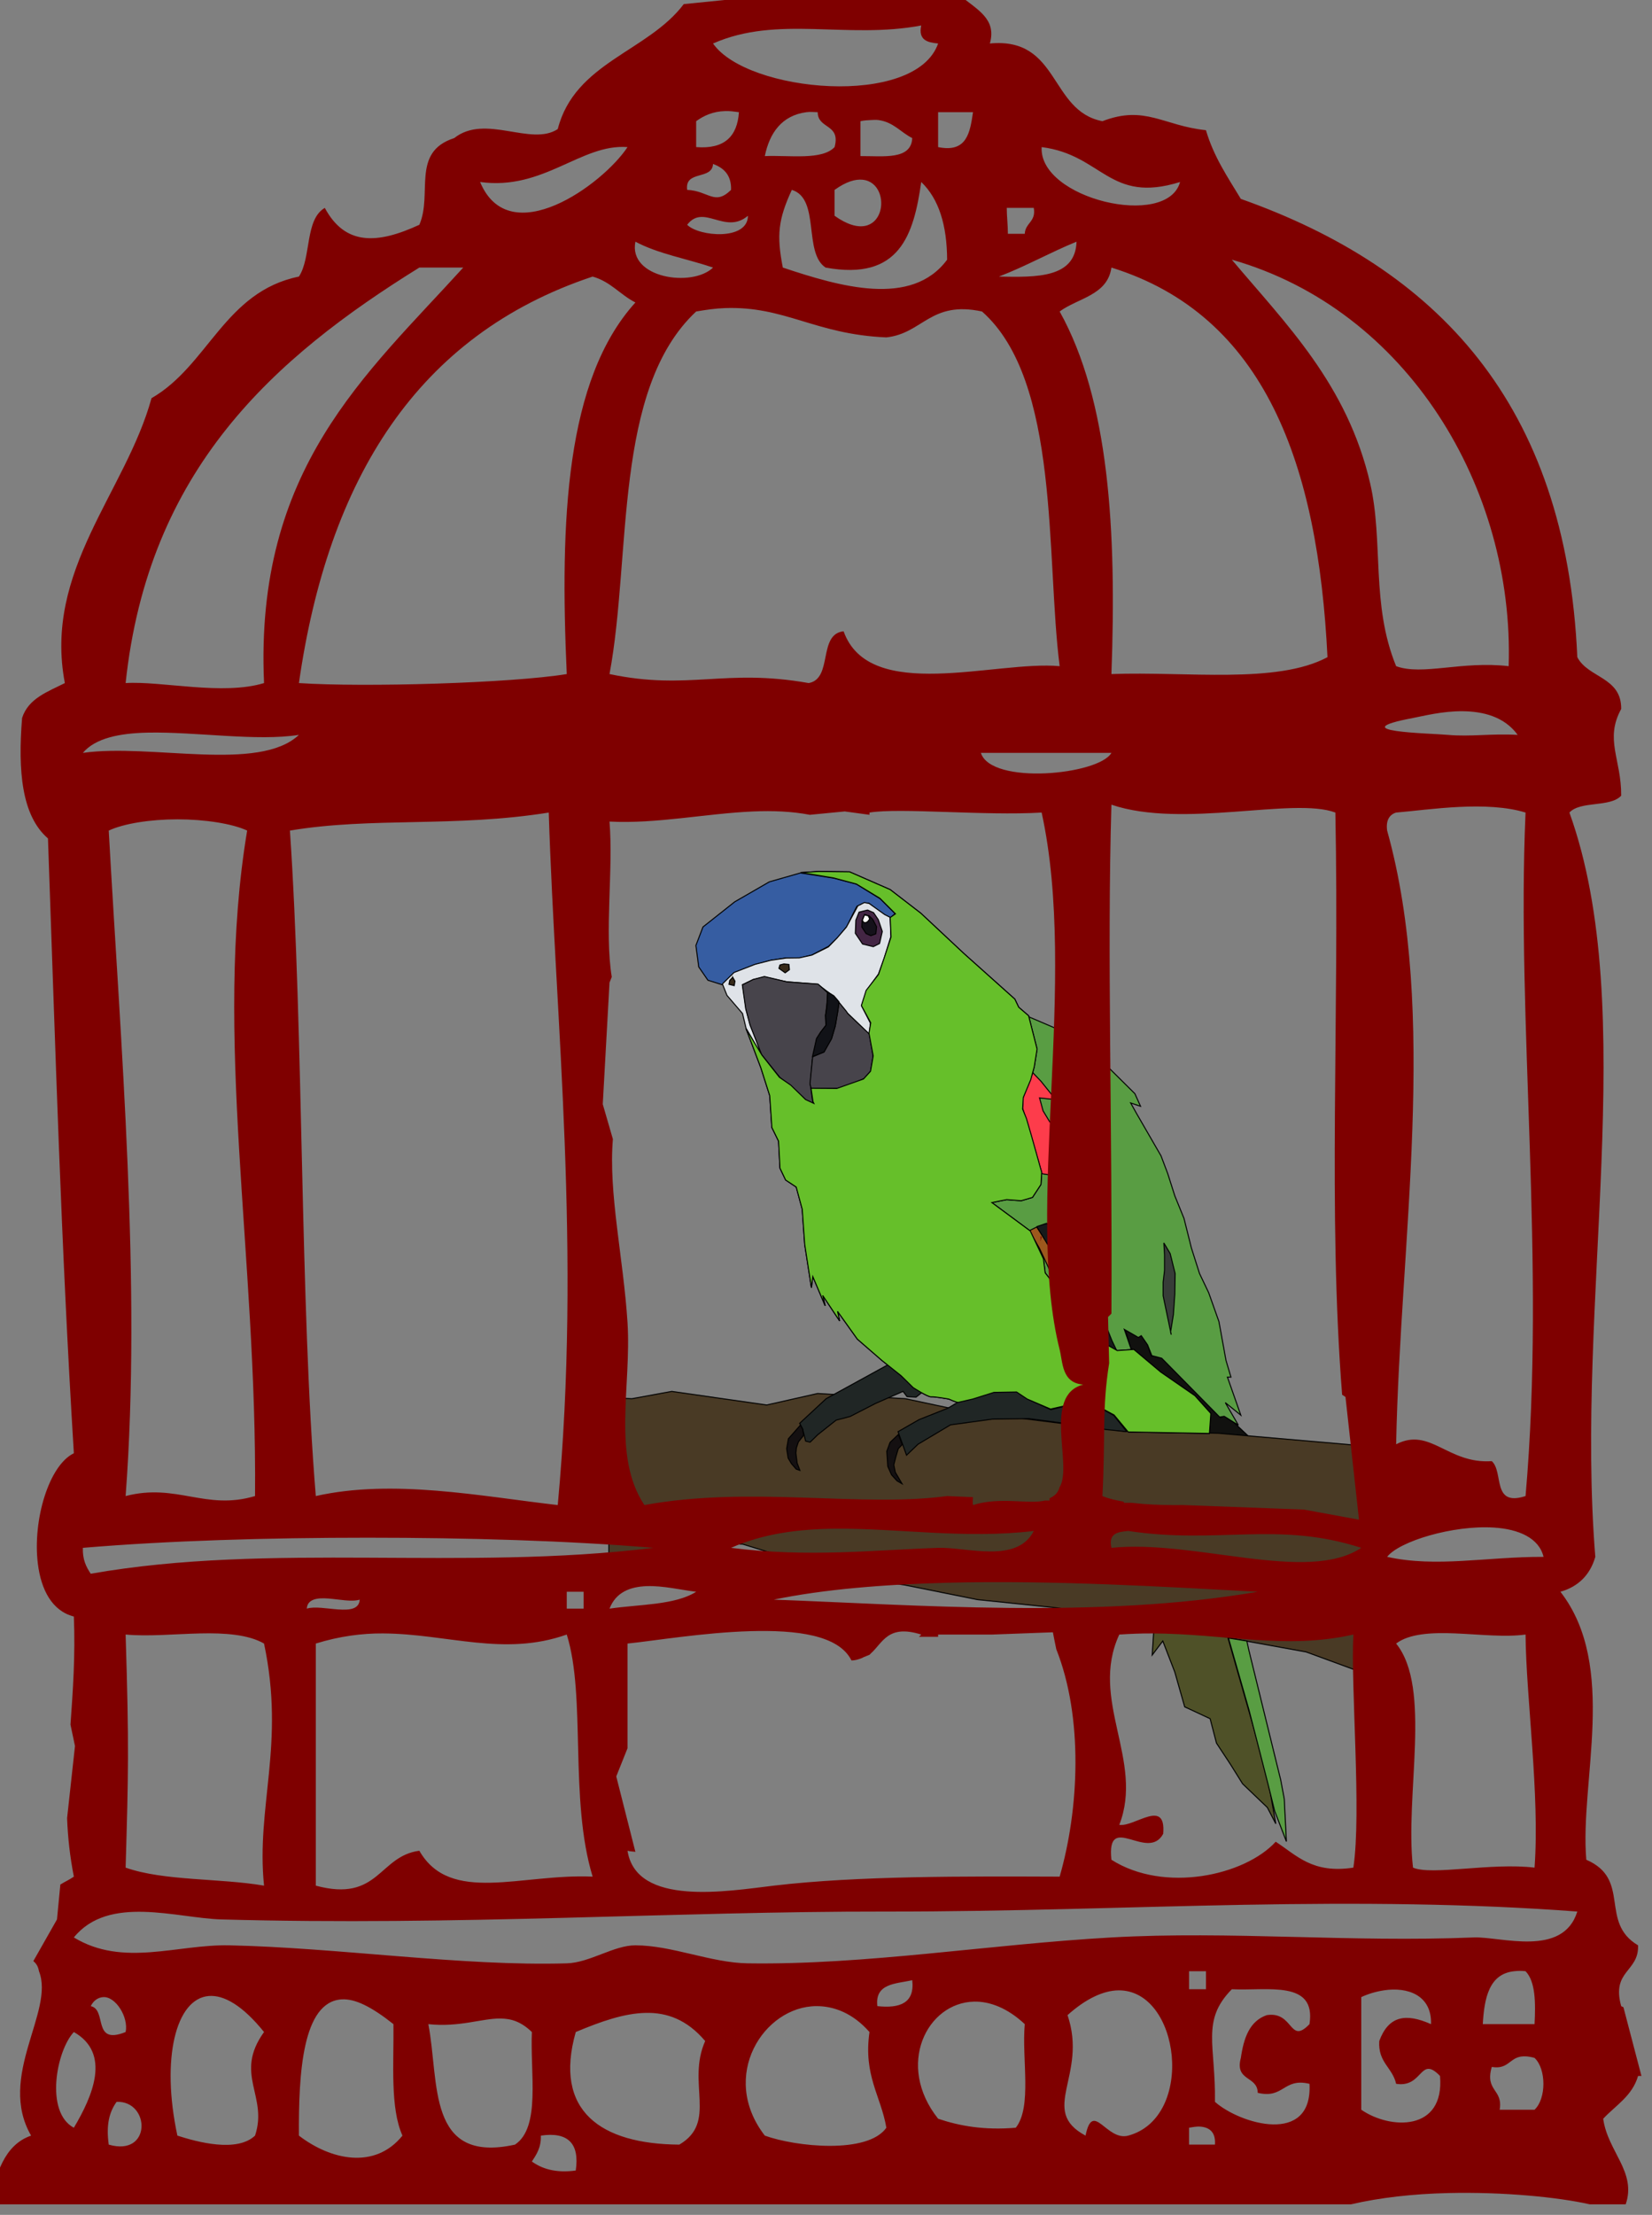 <?xml version="1.0"?><svg width="156.756" height="210.04" xmlns="http://www.w3.org/2000/svg" xmlns:xlink="http://www.w3.org/1999/xlink">
 <rect width="100%" height="100%" fill="#808080" stroke="none"/>
 <defs>
  <symbol id="svg_30" height="860.636" width="690.954">

   <g transform="translate(-24.743, -119.646)" id="svg_2">
    <g id="svg_3">
     <path fill="#11110f" fill-rule="evenodd" stroke="black" stroke-width="0.93px" d="m557.17,619.992l13.781,-0.511l24.063,3.643l-15.715,-14.833l-8.338,-5.851l-3.207,1.721l-26.94,-27.532l-25.657,-26.156l-8.98,-1.033l-3.849,-11.357l-4.49,-6.883l-3.848,1.032l-10.904,-6.539l4.49,16.519l24.695,21.338l32.071,21.682l14.111,16.519l-1.283,18.24z" id="svg_28"/>
     <path fill="#493a25" fill-rule="evenodd" stroke="black" stroke-width="0.897px" d="m25.192,586.457l20.374,0.927l35.433,-6.492l84.153,12.057l45.177,-10.202l77.953,4.637l52.264,11.129l140.846,17.621l84.153,1.855l149.704,12.984l-0.886,206.816l-70.866,-25.968l-112.5,-20.403l-107.185,-18.549l-71.752,-7.419l-64.665,-12.984l-25.689,-3.71l-66.437,-16.694l-51.378,-15.766l-56.693,-1.855l-38.09,20.403l-23.917,-0.927l0,-147.461z" id="svg_27"/>
     <path fill="#599d43" fill-rule="evenodd" stroke="black" stroke-width="0.897px" d="m397.409,248.854l-87.692,100.991l49.483,146.241l117.132,49.84l12.527,-0.984l-6.577,-19.018l12.527,7.214l2.505,-1.639l5.637,8.197l3.758,9.509l8.769,2.295l51.363,52.135l4.071,-0.656l12.527,7.869l-11.588,-20.002l13.78,11.148l-11.901,-33.773l3.132,0l-4.385,-14.755l-6.264,-34.429l-9.082,-25.576l-8.143,-17.051l-7.203,-22.625l-6.577,-26.232l-8.143,-20.002l-6.264,-19.674l-5.951,-15.739l-21.61,-37.38l-5.324,-9.509l8.769,2.951l-5.011,-11.148l-29.44,-29.183l-8.456,-11.804l-34.137,-17.706l-22.236,-9.509z" id="svg_26"/>
     <path fill="#66bf2a" fill-rule="evenodd" stroke="black" stroke-width="0.897px" d="m195.404,121.078l15.659,-0.984l27.56,0.328l36.016,15.739l27.247,20.985l38.209,35.74l45.099,40.331l3.445,7.214l8.769,7.542l7.516,29.51l-2.505,15.739l-3.132,11.476l-6.577,15.739l-0.626,10.165l3.445,8.525l4.385,15.083l6.264,22.297l2.819,10.165l-0.626,10.82l-7.517,11.476l-10.022,2.951l-12.841,-0.984l-13.154,2.623l34.137,25.248l11.588,24.592l1.566,12.46l14.72,19.018l12.841,10.821l26.934,33.773l9.396,5.246l14.72,-0.984l23.802,20.002l30.379,20.985l14.093,15.739l-1.253,17.706l-72.033,-1.312l-12.527,-15.083l-14.093,-7.542l-20.044,-2.623l-22.236,4.918l-20.67,-8.853l-9.396,-6.23l-20.044,0.328l-18.791,5.902c0,0 -11.588,2.623 -12.841,2.951c-1.253,0.328 -8.456,-2.951 -8.456,-2.951c0,0 -12.841,-2.295 -15.659,-1.967c-2.819,0.328 -15.972,-8.197 -15.972,-8.197l-10.648,-10.493l-16.912,-13.444l-21.923,-19.018l-17.538,-24.592l1.879,8.525l-15.033,-22.625l2.192,9.181l-10.962,-25.904l-1.253,9.837l-5.951,-38.364l-2.192,-31.15l-5.324,-19.674l-9.396,-6.23l-5.011,-10.493l-1.253,-23.936l-5.951,-12.132l-1.879,-28.199l-7.83,-24.592l-13.154,-34.757l14.093,23.444l15.503,19.674l10.022,6.886l13.154,12.788l7.36,3.443l-0.783,-1.639l-1.723,-11.804l22.863,0.164l23.646,-8.361l6.264,-6.886l2.349,-13.608l-3.758,-20.165l1.566,-9.181l-8.299,-15.247l4.228,-13.444l10.962,-14.099l5.168,-15.083l5.951,-18.198l-0.783,-17.214l4.698,-3.279l-13.78,-13.772l-20.827,-12.624l-20.2,-5.41l-29.126,-4.754z" id="svg_25"/>
     <path fill="#365da2" fill-rule="evenodd" stroke="black" stroke-width="0.897px" d="m274.64,161.409l-5.637,-3.279l-8.143,-5.902l-5.011,-3.935l-4.385,0l-6.264,2.623l-3.758,7.214l-5.011,10.493l-7.516,9.181l-8.769,8.525l-15.033,7.869l-10.648,2.623l-12.527,0l-12.527,1.967l-15.033,3.935l-17.538,7.214l-11.275,10.493l-12.527,-3.935l-8.143,-11.804l-2.505,-19.018l6.264,-16.395l28.187,-22.297l30.692,-17.706l27.56,-7.869l29.439,4.591l20.044,5.246l21.297,13.116l13.154,13.116l-4.385,3.935z" id="svg_24"/>
     <path fill="#dfe3e8" fill-rule="evenodd" stroke="black" stroke-width="0.897px" d="m125.877,219.774l4.071,10.165l13.78,16.067l3.132,13.116l13.467,23.28l-3.758,-11.148l-6.264,-15.739l-3.445,-13.444l-3.132,-21.641l9.709,-4.591l9.709,-2.295l19.418,4.263l27.874,2.295l14.407,10.821l11.588,14.427l19.731,19.018l0.94,-9.837l-7.83,-15.411l4.385,-13.444l10.648,-14.755l5.011,-13.772l5.951,-19.346l-0.626,-17.051l-4.854,-2.459l-13.78,-9.837l-4.228,-0.82l-5.794,2.951l-10.178,18.854l-8.143,9.509l-7.83,8.033l-14.563,7.214l-11.118,2.459l-11.745,0.164l-13.467,1.967l-14.093,3.607l-18.635,7.214l-10.335,10.165z" id="svg_23"/>
     <path fill="#362918" fill-rule="evenodd" stroke="black" stroke-width="0.897px" d="m181.54,209.922l3.765,-2.782l-0.443,-4.637l-4.429,-0.464l-3.543,0.927l-0.886,3.014l5.536,3.942z" id="svg_22"/>
     <path fill="#362918" fill-rule="evenodd" stroke="black" stroke-width="0.897px" d="m135.034,213.864l1.993,3.478l-0.664,3.942l-4.651,-1.159l0.664,-3.478l2.658,-2.782z" id="svg_21"/>
     <path fill="#432644" fill-rule="evenodd" stroke="black" stroke-width="0.897px" d="m259.714,186.737l5.536,-2.782l2.436,-10.665l-3.543,-10.434l-4.208,-6.26l-5.315,-2.319l-7.529,1.855l-2.879,7.188l-0.443,11.593l6.422,9.506l9.523,2.319z" id="svg_20"/>
     <path fill="#14111a" fill-rule="evenodd" stroke="black" stroke-width="0.897px" d="m256.17,159.61l3.1,3.014l3.322,6.492l-0.664,6.26l-4.429,1.623l-4.208,-1.855l-3.765,-5.796l0.221,-5.796l2.215,-5.333l4.208,1.391z" id="svg_19"/>
     <path fill="#fefdf9" fill-rule="evenodd" stroke="black" stroke-width="0.897px" d="m251.934,158.622l-1.879,4.591l0.94,1.967l2.036,0.328l1.723,-0.984l1.723,-2.295l-1.253,-2.787l-3.288,-0.82z" id="svg_18"/>
     <path fill="#47444b" fill-rule="evenodd" stroke="black" stroke-width="0.897px" d="m219.206,227.644l-0.313,7.869l-1.566,12.132l0.313,8.853l-4.698,6.23l-3.445,5.902l-3.758,18.034l-1.879,21.969l2.192,16.067l1.253,1.639l-7.203,-3.607l-14.093,-13.116l-9.082,-6.886l-16.286,-20.329l-10.179,-26.068l-3.915,-14.591l-2.975,-21.149l9.552,-4.754l10.022,-2.623l20.044,4.754l27.56,1.967l8.456,7.706z" id="svg_17"/>
     <path fill="#47444b" fill-rule="evenodd" stroke="black" stroke-width="0.897px" d="m205.896,284.369l9.865,-4.263l6.89,-12.132l3.288,-10.984l2.819,-16.887l0.313,-4.263l6.577,8.033l1.409,2.131l19.104,18.198l3.33,19.449l-2.215,13.448l-5.758,6.492l-11.516,5.101l-11.959,3.71l-23.474,0l-1.025,-4.097l2.349,-23.936z" id="svg_16"/>
     <path fill="#111217" fill-rule="evenodd" stroke="black" stroke-width="0.897px" d="m219.206,226.988l-0.783,13.772l-1.096,6.722l0.47,8.853l-4.854,6.23l-3.602,5.574l-3.602,16.067l10.335,-4.099l6.577,-11.64l3.288,-11.148l2.349,-13.444l0.94,-8.361l-4.541,-5.246l-5.481,-3.279z" id="svg_15"/>
     <path fill="#202625" fill-rule="evenodd" stroke="black" stroke-width="0.897px" d="m199.699,624.945l-2.658,-10.665l-2.657,-5.101l23.474,-21.794l54.921,-30.141l15.945,13.448l6.201,6.492l7.972,4.637l-5.315,4.173l-7.972,-0.464l-3.543,-4.637l-24.36,10.665l-22.589,11.593l-12.402,3.246l-16.388,12.984l-6.644,6.492l-3.986,-0.927z" id="svg_14"/>
     <path fill="#141011" fill-rule="evenodd" stroke="black" stroke-width="0.897px" d="m197.928,619.844l-4.651,5.796l-1.772,5.333l-0.443,4.637l1.107,8.811l2.436,6.492l-3.322,-1.159l-4.208,-4.869l-2.879,-4.869l-1.329,-8.347l1.55,-8.811l10.63,-12.057l1.993,3.478l0.886,5.565z" id="svg_13"/>
     <path fill="#202625" fill-rule="evenodd" stroke="black" stroke-width="0.897px" d="m484.492,616.598l-18.159,-1.855l-26.132,-4.173l-18.159,-2.319l-24.36,-3.246l-32.333,0.464l-37.205,5.101l-28.789,17.157l-10.187,9.738l-7.53,-20.867l18.602,-10.665l25.689,-10.202l9.301,-5.565l30.118,-8.811l21.703,-0.464l11.073,7.419l19.045,8.81l22.589,-5.565l19.931,3.246l13.287,7.419l11.516,14.375z" id="svg_12"/>
     <path fill="#141011" fill-rule="evenodd" stroke="black" stroke-width="0.897px" d="m285.403,627.959l-3.543,3.71l-2.215,7.419l-1.772,6.956l1.329,6.492l5.979,10.202l-4.429,-2.55l-4.872,-5.333l-3.322,-7.419l-0.886,-13.448l2.879,-7.883l7.308,-6.956l3.543,8.811z" id="svg_11"/>
     <path fill="#fd3c4b" fill-rule="evenodd" stroke="black" stroke-width="0.897px" d="m401.167,298.469l7.203,7.542l10.022,12.46l3.445,3.935l-14.72,-1.639l3.132,11.476l5.951,9.837l4.698,2.623l2.819,12.132l5.637,7.214l3.132,11.804l-4.698,8.197l-10.022,5.246l-8.456,-1.312l-11.901,-40.987l-5.324,-17.051l0.313,-9.181l5.951,-15.083l2.819,-7.214z" id="svg_10"/>
     <path fill="#9d581d" fill-rule="evenodd" stroke="black" stroke-width="0.897px" d="m398.035,438.48l9.082,15.739l9.709,20.657l12.527,17.051l12.528,11.476l-7.517,-16.723l-10.022,-18.362l-12.528,-22.297l-7.203,-10.821l-6.577,3.279z" id="svg_9"/>
     <path fill="#161a1b" fill-rule="evenodd" stroke="black" stroke-width="0.897px" d="m404.612,434.873l11.901,19.346l13.154,22.953l9.396,19.018l7.83,15.411l4.071,9.181l15.346,19.018l9.396,5.246l-4.385,-9.181l-8.456,-20.985l-10.962,-24.264l-15.659,-23.608l-19.104,-31.15l-3.758,-3.935l-8.769,2.951z" id="svg_8"/>
     <path fill="#373c38" fill-rule="evenodd" stroke="black" stroke-width="0.897px" d="m523.31,528.323l2.505,-15.411l1.253,-18.034l0.313,-18.362l-4.385,-17.706l-5.637,-9.509l0.626,10.493l0,13.772l-1.253,10.493l0,12.132l7.203,34.429l-0.626,-2.295z" id="svg_7"/>
     <path fill="#4f5128" fill-rule="evenodd" stroke="black" stroke-width="0.897px" d="m508.277,794.901l-1.253,19.674l9.396,-12.46l10.648,27.543l8.769,30.822l22.549,10.493l5.637,21.641l12.527,19.018l10.648,17.051l21.923,20.985l7.517,14.427l-6.89,-38.692l-13.154,-47.872l-22.549,-78.695l-51.989,-9.181l-14.406,-3.279l0.626,8.525z" id="svg_6"/>
     <path fill="#599d43" fill-rule="evenodd" stroke="black" stroke-width="0.897px" d="m615.7,952.946l10.335,26.887l-1.879,-37.708l-3.132,-16.723l-28.187,-114.763l-1.879,-8.525l-16.286,-2.623l18.165,63.612l8.769,34.101l8.143,31.806l5.951,23.936z" id="svg_5"/>
     <path fill="#66bf2a" fill-rule="evenodd" stroke="black" stroke-width="0.897px" id="svg_4" d="m195.404,121.078l15.659,-0.984l27.56,0.328l36.016,15.739l27.247,20.985l38.209,35.74l45.099,40.331l3.445,7.214l8.769,7.542l7.516,29.51l-2.505,15.739l-3.132,11.476l-6.577,15.739l-0.626,10.165l3.445,8.525l4.385,15.083l6.264,22.297l2.819,10.165l-0.626,10.82l-7.517,11.476l-10.022,2.951l-12.841,-0.984l-13.154,2.623l34.137,25.248l11.588,24.592l1.566,12.46l14.72,19.018l12.841,10.821l26.934,33.773l9.396,5.246l14.72,-0.984l23.802,20.002l30.379,20.985l14.093,15.739l-1.253,17.706l-72.033,-1.312l-12.527,-15.083l-14.093,-7.542l-20.044,-2.623l-22.236,4.918l-20.67,-8.853l-9.396,-6.23l-20.044,0.328l-18.791,5.902c0,0 -11.588,2.623 -12.841,2.951c-1.253,0.328 -8.456,-2.951 -8.456,-2.951c0,0 -12.841,-2.295 -15.659,-1.967c-2.819,0.328 -15.972,-8.197 -15.972,-8.197l-10.648,-10.493l-16.912,-13.444l-21.923,-19.018l-17.538,-24.592l1.879,8.525l-15.033,-22.625l2.192,9.181l-10.962,-25.904l-1.253,9.837l-5.951,-38.364l-2.192,-31.15l-5.324,-19.674l-9.396,-6.23l-5.011,-10.493l-1.253,-23.936l-5.951,-12.132l-1.879,-28.199l-7.83,-24.592l-13.154,-34.757l14.093,23.444l15.503,19.674l10.022,6.886l13.154,12.788l7.36,3.443l-0.783,-1.639l-1.723,-11.804l22.863,0.164l23.646,-8.361l6.264,-6.886l2.349,-13.608l-3.758,-20.165l1.566,-9.181l-8.299,-15.247l4.228,-13.444l10.962,-14.099l5.168,-15.083l5.951,-18.198l-0.783,-17.214l4.698,-3.279l-13.78,-13.772l-20.827,-12.624l-20.2,-5.41l-29.126,-4.754z"/>
    </g>
   </g>
  </symbol>
 </defs>
 <g>
  <title>Layer 1</title>
  <use x="924.84" y="1234.823" transform="matrix(0.107, 0, 0, 0.107, -41.232, -49.531)" xlink:href="#svg_30" id="svg_31"/>
  <g id="layer1">
   <path fill="#7f0000" fill-rule="evenodd" id="path5948" d="m78.765,-1l-13.881,1.388c-3.425,4.532 -10.332,5.523 -11.96,11.852c-2.535,1.675 -6.878,-1.479 -9.824,0.855c-4.127,1.332 -2.022,5.29 -3.31,8.222c-3.994,1.845 -7.042,1.986 -8.97,-1.602c-1.906,1.1 -1.263,4.703 -2.456,6.514c-7.042,1.432 -8.606,8.44 -13.988,11.532c-2.44,8.898 -10.266,16.318 -8.222,27.016c-1.63,0.827 -3.46,1.448 -4.058,3.31c-0.407,5.051 -0.035,9.27 2.456,11.426c0.718,20.116 1.226,38.279 2.456,58.303c-2.366,1.134 -3.924,6.341 -3.417,10.465c0.304,2.474 1.345,4.489 3.417,5.019c0.15,3.689 -0.092,7.047 -0.32,10.251l0.427,2.028l-0.748,6.834c0.066,1.806 0.267,3.648 0.641,5.553c-0.386,0.273 -0.867,0.488 -1.281,0.748l-0.32,3.31l-2.243,3.951c0.297,0.249 0.447,0.5 0.534,0.961c1.521,3.8 -3.997,9.962 -0.747,15.59c-2.556,0.877 -3.348,3.65 -3.951,6.514l129.206,0c2.719,-0.635 5.887,-0.989 9.183,-1.068c5.249,-0.126 10.468,0.39 13.455,1.068l3.417,0c1.053,-3.076 -1.709,-5.001 -2.136,-8.116c1.189,-1.274 2.757,-2.151 3.31,-4.057c0.103,0.013 0.217,-0.014 0.32,0l-1.708,-6.514c-0.068,-0.038 -0.146,-0.067 -0.214,-0.107c-0.943,-3.4 1.688,-3.22 1.602,-5.766c-3.714,-2.197 -0.613,-6.267 -4.912,-8.115c-0.642,-7.381 3.032,-18.348 -2.456,-25.415c1.702,-0.485 2.822,-1.608 3.31,-3.31c-1.961,-24.192 4.32,-51.745 -2.456,-70.583c1.049,-1.138 3.863,-0.464 4.912,-1.601c0.021,-3.462 -1.589,-5.315 0,-8.223c0.035,-3.037 -3.139,-2.93 -4.164,-4.912c-1.056,-24.093 -13.353,-36.882 -31.928,-43.46c-1.233,-2.043 -2.565,-3.975 -3.31,-6.514c-4.049,-0.42 -5.775,-2.415 -9.824,-0.854c-5.04,-0.97 -4.039,-7.997 -10.678,-7.368c0.665,-2.376 -1.239,-3.209 -2.883,-4.591l-12.28,-0.534l-0.001,0zm8.65,3.417c-0.301,1.394 0.6,1.616 1.602,1.708c-2.146,6.137 -18.145,4.647 -21.357,0c6.147,-2.713 12.702,-0.376 19.755,-1.708zm-18.58,8.115c0.399,-0.01 0.806,0.041 1.281,0.107c-0.154,2.306 -1.382,3.522 -4.058,3.31l0,-2.456c0.715,-0.518 1.58,-0.929 2.777,-0.961l0,0zm7.688,0.107c0.336,-0.045 0.681,-0.011 1.068,0c0.007,1.629 2.2,1.072 1.602,3.31c-1.196,1.268 -4.26,0.755 -6.621,0.854c0.449,-2.183 1.6,-3.855 3.951,-4.164zm12.494,0l3.31,0c-0.284,1.906 -0.56,3.874 -3.31,3.31l0,-3.31zm-6.407,0.747c0.278,-0.014 0.507,-0.034 0.747,0c1.44,0.198 2.107,1.163 3.204,1.709c-0.093,2.094 -2.736,1.694 -4.912,1.708l0,-3.31c0.354,-0.082 0.682,-0.092 0.961,-0.107l0,0zm-23.065,2.563c-2.331,3.54 -11.204,9.99 -13.989,3.31c6.028,0.837 9.584,-3.648 13.989,-3.31zm39.295,0c5.782,0.734 6.4,5.412 13.135,3.31c-1.224,4.483 -13.415,1.593 -13.135,-3.31zm-31.18,1.602c1.005,0.362 1.753,1.044 1.709,2.456c-1.562,1.534 -2.125,0.088 -4.165,0c-0.253,-1.89 2.367,-0.902 2.456,-2.456zm14.202,1.495c3.019,0.312 2.161,6.859 -2.669,3.417l0,-2.456c1.114,-0.796 1.972,-1.034 2.669,-0.961zm5.553,0.213c1.678,1.606 2.439,4.101 2.456,7.368c-3.369,4.548 -10.188,2.548 -15.59,0.747c-0.602,-3.071 -0.434,-4.572 0.854,-7.367c2.723,0.826 1.061,5.953 3.203,7.367c7.029,1.285 8.359,-3.092 9.077,-8.115zm8.115,2.456l2.563,0c0.232,1.326 -0.806,1.407 -0.854,2.456l-1.602,0c0,-0.82 -0.104,-1.636 -0.107,-2.456l0,0zm-24.56,0.748c-0.013,2.381 -4.662,1.971 -5.766,0.854c1.565,-2.047 3.586,0.987 5.766,-0.854zm-10.678,2.456c2.136,1.148 4.922,1.622 7.368,2.455c-1.958,1.904 -8.065,1.02 -7.368,-2.455zm41.859,0c-0.113,3.44 -3.743,3.382 -7.368,3.31c2.566,-0.984 4.846,-2.279 7.368,-3.31zm14.736,1.708c16.668,4.743 26.811,21.658 26.268,38.548c-4.432,-0.519 -8.187,0.916 -10.678,0c-2.399,-5.846 -1.192,-11.8 -2.456,-17.298c-2.173,-9.445 -8.019,-15.164 -13.134,-21.25zm-77.097,0.747l4.165,0c-9.237,10.173 -19.803,19.096 -18.901,39.403c-3.936,1.199 -9.71,-0.212 -13.134,0c2.153,-20.263 14.035,-30.822 27.87,-39.403zm65.671,0c14.601,4.535 19.607,18.704 20.502,36.947c-4.801,2.576 -13.391,1.335 -20.502,1.602c0.502,-13.617 -0.217,-25.954 -4.912,-34.384c1.729,-1.278 4.54,-1.53 4.912,-4.165zm-49.227,0.855c1.709,0.478 2.606,1.718 4.058,2.456c-6.625,7.312 -7.17,20.64 -6.514,35.238c-5.269,0.861 -19.184,1.268 -25.414,0.854c2.775,-19.368 11.25,-33.023 27.87,-38.548zm12.494,2.99c5.766,-0.222 8.587,2.492 15.377,2.776c3.458,-0.366 4.186,-3.512 9.076,-2.456c7.439,6.561 6.049,23.303 7.368,33.636c-6.082,-0.56 -18.059,3.545 -20.502,-3.31c-2.464,0.27 -0.99,4.495 -3.31,4.912c-7.976,-1.418 -11.366,0.728 -18.901,-0.854c2.105,-11.276 0.329,-27.017 8.222,-34.384c0.965,-0.166 1.846,-0.289 2.67,-0.32l0,0zm70.049,38.228c1.897,0.017 3.953,0.484 5.232,2.242c-2.569,-0.14 -4.478,0.195 -6.62,0c-1.804,-0.161 -10.179,-0.296 -3.31,-1.602c0.973,-0.184 2.801,-0.657 4.698,-0.64zm-124.721,2.028c4.548,-0.09 10.334,0.846 14.308,0.214c-3.793,3.581 -14.04,0.789 -20.502,1.709c1.18,-1.398 3.464,-1.869 6.194,-1.923zm79.018,1.923l12.387,0c-1.193,2.084 -11.392,3.082 -12.387,0zm12.387,4.912c6.745,2.296 17.286,-0.753 21.25,0.747c0.39,19.749 -0.719,37.832 0.64,55.206l0.32,0.214l1.282,11.639l-5.232,-0.961l-11.426,-0.427c-1.338,0.017 -2.616,-0.014 -3.844,-0.107l-1.068,-0.106l-0.748,0l0,-0.107c-0.742,-0.132 -1.417,-0.274 -2.028,-0.534c0.301,-5.726 -0.058,-8.227 0.64,-12.6l-0.106,-4.378l0.32,-0.32c0.103,-18.053 -0.424,-33.951 0,-48.266l0,0zm32.996,0.213c2.219,-0.107 4.49,-0.027 6.3,0.534c-0.889,19.945 1.947,42.657 0,64.817c-3.229,1.049 -2.052,-2.272 -3.204,-3.311c-4.196,0.287 -5.833,-3.265 -9.076,-1.601c0.379,-19.279 4.001,-40.824 -0.854,-58.196c-0.134,-0.954 0.215,-1.524 0.854,-1.709c1.616,-0.137 3.761,-0.427 5.98,-0.534zm-66.953,0.427c1.832,-0.079 3.629,-0.007 5.339,0.32l3.311,-0.32l2.349,0.32l0,-0.213c2.921,-0.475 10.901,0.321 16.337,0c3.489,15.903 -1.623,37.66 1.709,50.935c0.308,1.217 0.192,3.163 2.242,3.31c-3.882,0.998 -0.977,7.687 -2.242,9.717c-0.166,0.602 -0.516,0.861 -0.961,1.068l0,0.214l-0.427,0c-1.609,0.373 -4.272,-0.387 -6.834,0.427c-0.058,-0.297 -0.01,-0.518 0,-0.748l-2.456,-0.106c-8.191,1.107 -18.624,-0.998 -28.725,0.854c-3.095,-4.647 -1.219,-11.257 -1.601,-17.299c-0.383,-6.071 -1.823,-12.305 -1.388,-17.405l-0.961,-3.31l0.64,-11.533l0.214,-0.534c-0.703,-4.284 0.16,-10.124 -0.214,-14.736c4.415,0.237 9.18,-0.768 13.668,-0.961zm-19.434,0.107c0.629,19.959 3.109,41.41 0.854,65.671c-7.278,-0.831 -15.622,-2.505 -22.958,-0.855c-1.51,-18.243 -1.147,-43.887 -2.456,-63.108c7.77,-1.302 15.631,-0.28 24.56,-1.708zm-35.238,0.641c2.584,0 5.228,0.41 6.62,1.067c-3.229,19.365 0.949,40.259 0.748,63.108c-4.699,1.401 -7.438,-1.254 -12.28,0c1.51,-20.006 -0.488,-43.04 -1.602,-63.108c1.394,-0.657 3.93,-1.067 6.514,-1.067zm81.902,39.509l0,0.534c0.042,-0.137 0.06,-0.292 0.106,-0.427c-0.03,-0.039 -0.077,-0.068 -0.106,-0.107l0,0zm43.033,27.656c2.336,0.15 4.268,0.984 4.698,2.777c-5.436,-0.017 -10.127,1.038 -14.842,0c1.142,-1.474 6.25,-3.027 10.144,-2.777zm-62.468,0.107c5.892,-0.049 12.334,0.993 18.794,0.214c-1.592,3.136 -6.377,1.512 -9.076,1.601c-6.141,0.209 -12.322,0.926 -19.648,0c3.056,-1.352 6.396,-1.786 9.93,-1.815zm27.764,0.214c8.525,1.288 14.166,-0.961 22.104,1.601c-5.109,3.407 -15.809,-0.816 -23.706,0c-0.301,-1.394 0.601,-1.509 1.602,-1.601zm-72.185,0.64c9.493,0 19.045,0.281 27.123,0.961c-18.148,2.225 -36.316,-0.551 -53.391,2.456c-0.434,-0.659 -0.782,-1.328 -0.748,-2.456c8.076,-0.68 17.523,-0.961 27.016,-0.961zm54.993,4.272c10.008,-0.265 20.846,0.39 29.472,0.854c-15.134,2.6 -32.559,1.236 -45.917,0.747c4.727,-0.981 10.44,-1.443 16.445,-1.601zm-28.511,0.32c1.555,-0.058 3.32,0.376 4.698,0.534c-2.009,1.271 -5.358,1.184 -8.222,1.601c0.602,-1.563 1.969,-2.078 3.524,-2.135zm-7.582,0.534l1.602,0l0,1.601l-1.602,0l0,-1.601zm-22.637,0.64c1.037,0.081 2.269,0.343 2.99,0.107c-0.103,1.811 -3.577,0.386 -5.019,0.854c0.051,-0.904 0.992,-1.042 2.029,-0.961l0,0zm40.043,3.097c4.402,-0.127 8.411,0.367 9.61,2.776c0.376,0 0.686,-0.111 0.961,-0.213c0.081,-0.031 0.14,-0.07 0.214,-0.107l0.534,-0.213c0.04,-0.031 0.069,-0.074 0.106,-0.107c1.168,-1.032 1.622,-2.815 4.806,-1.815c-0.054,0.088 -0.159,0.126 -0.214,0.213l1.815,0c-0.002,-0.074 -0.003,-0.134 0,-0.213l5.126,0l5.766,-0.214c0,0 0.204,1.086 0.32,1.602c2.585,6.507 2.163,15.203 0.32,21.57c-8.911,-0.031 -19.167,-0.089 -27.122,0.854c-4.374,0.516 -13.038,2.02 -13.882,-3.31c0.252,0.075 0.501,0.062 0.748,0.106l-1.816,-7.154l1.068,-2.67l0,-9.93c2.515,-0.257 7.237,-1.048 11.639,-1.175l0.001,0zm-52.216,0.214c2.38,-0.058 4.615,0.11 6.086,0.961c2.026,9.547 -0.772,15.468 0,22.958c-4.196,-0.721 -9.495,-0.427 -13.134,-1.709c0.26,-8.97 0.335,-11.398 0,-22.104c2.127,0.197 4.667,-0.049 7.048,-0.106l0,0zm17.405,0c6.085,0.041 11.444,2.223 17.405,0.106c1.853,5.891 0.218,15.618 2.456,22.958c-6.775,-0.304 -13.512,2.66 -16.444,-2.456c-3.861,0.509 -3.834,4.927 -9.824,3.311l0,-22.959c2.237,-0.694 4.379,-0.974 6.407,-0.961l0,0.001zm72.932,0c6.99,0.027 12.653,1.568 19.114,0.106c-0.263,4.955 0.786,16.903 0,22.104c-3.878,0.598 -5.376,-1.164 -7.368,-2.456c-2.935,3.209 -10.574,4.897 -15.59,1.709c-0.489,-4.644 3.449,0.24 4.912,-2.456c0.301,-3.441 -2.736,-0.619 -4.165,-0.855c2.379,-6.096 -2.873,-11.847 0,-18.046c1.062,-0.07 2.099,-0.111 3.097,-0.106zm28.831,0c2.285,0.098 4.7,0.371 6.621,0.106c0.048,5.973 1.363,15.205 0.854,22.104c-4.121,-0.499 -9.749,0.772 -11.532,0c-0.803,-6.851 1.822,-17.016 -1.602,-21.25c1.242,-0.944 3.375,-1.059 5.659,-0.961l0,0.001zm-20.075,25.734c10.912,-0.198 21.384,-0.13 31.608,0.641c-1.367,4.391 -7.289,2.353 -9.824,2.456c-11.731,0.485 -23.077,-0.636 -34.384,0c-11.621,0.656 -23.283,2.62 -34.491,2.456c-3.512,-0.048 -7.196,-1.705 -10.678,-1.709c-2.06,-0.003 -4.306,1.644 -6.514,1.709c-9.929,0.294 -21.694,-1.49 -32.034,-1.709c-4.945,-0.102 -10.068,2.089 -14.736,-0.747c3.314,-4.077 9.758,-1.828 13.988,-1.709c22.488,0.625 42.924,-0.771 63.109,-0.747c11.74,0.013 23.045,-0.443 33.956,-0.641zm-5.232,6.3l1.602,0l0,1.709l-1.602,0l0,-1.709zm30.86,0c0.341,-0.034 0.641,-0.051 1.068,0c0.943,0.971 0.963,2.996 0.854,5.019l-4.912,0c0.144,-2.488 0.601,-4.779 2.99,-5.019zm-57.128,0.854c0.246,2.163 -1.165,2.689 -3.311,2.456c-0.249,-2.163 1.739,-2.11 3.311,-2.456zm30.326,0.855c3.386,0.167 8.027,-0.903 7.368,3.31c-1.931,2.006 -1.485,-1.258 -4.058,-0.854c-1.623,0.567 -2.179,2.144 -2.456,4.057c-0.598,2.235 1.591,1.681 1.602,3.311c2.508,0.594 2.407,-1.449 4.912,-0.855c0.314,5.891 -6.619,3.8 -8.97,1.709c0.082,-5.361 -1.34,-7.695 1.602,-10.678zm-10.785,0.106c5.889,-0.098 7.338,12.037 0.961,13.775c-2.085,0.567 -3.361,-3.413 -4.058,0c-4.487,-2.395 0.239,-5.692 -1.709,-11.426c1.785,-1.604 3.447,-2.326 4.806,-2.349zm25.2,0c2.238,-0.347 4.57,0.433 4.485,3.204c-2.429,-1.083 -4.037,-0.763 -4.912,1.601c-0.13,2.04 1.25,2.497 1.602,4.058c2.576,0.403 2.23,-2.753 4.164,-0.747c0.458,5.306 -4.754,5.086 -7.474,3.203l0,-10.678c0.651,-0.308 1.389,-0.525 2.135,-0.641zm-111.48,0.534c1.425,-0.109 3.197,0.894 5.232,3.417c-2.894,4.019 0.41,6.045 -0.854,9.824c-1.712,1.616 -5.434,0.625 -7.368,0c-1.569,-7.315 -0.146,-13.001 2.99,-13.241zm-10.038,0.107c1.188,-0.089 2.433,1.916 2.136,3.31c-3.209,1.295 -1.728,-2.125 -3.31,-2.456c0.306,-0.615 0.778,-0.825 1.174,-0.854zm22.638,0.213c1.247,-0.075 2.795,0.67 4.912,2.35c0.044,3.779 -0.328,7.93 0.854,10.571c-2.624,3.253 -6.827,2.306 -9.824,0c-0.038,-5.846 0.318,-12.694 4.058,-12.921zm60.012,0.214c1.494,-0.031 3.179,0.612 4.805,2.136c-0.301,3.249 0.717,7.842 -0.854,9.823c-2.987,0.253 -5.325,-0.164 -7.368,-0.854c-4.047,-5.082 -1.068,-11.013 3.417,-11.105zm-14.95,0.427c1.669,-0.002 3.459,0.681 5.019,2.456c-0.588,4.138 1.082,6.042 1.602,9.076c-1.767,2.522 -8.598,1.811 -11.533,0.748c-4.362,-5.643 -0.096,-12.274 4.912,-12.28zm-16.231,0.641c2.037,-0.048 3.939,0.64 5.66,2.669c-1.781,4.002 1.19,7.689 -2.456,9.824c-7.453,-0.051 -11.953,-3.195 -9.824,-10.678c2.433,-1.022 4.583,-1.767 6.62,-1.815zm-13.775,0.534c1.069,0.007 1.989,0.317 2.99,1.281c-0.171,3.926 0.855,9.038 -1.602,10.678c-8.412,1.852 -7.156,-5.934 -8.222,-11.425c2.962,0.312 5.053,-0.547 6.834,-0.534zm-40.47,1.281c3.571,2.033 1.756,6.121 0,9.076c-2.768,-1.476 -1.654,-7.32 0,-9.076zm137.215,2.349c0.338,-0.071 0.809,-0.062 1.388,0.107c1.121,1.045 1.121,3.863 0,4.912l-3.31,0c0.338,-1.975 -1.424,-1.741 -0.748,-4.058c1.484,0.251 1.655,-0.747 2.67,-0.961l0,0zm-133.157,4.271c3.195,-0.112 3.346,5.237 -0.748,4.058c-0.263,-1.9 0.061,-3.108 0.748,-4.058zm102.831,2.35c0.948,0.075 1.467,0.604 1.388,1.708l-2.456,0l0,-1.602c0.412,-0.07 0.752,-0.131 1.068,-0.106l0,0zm-62.575,0.854c2.567,-0.379 3.69,0.741 3.311,3.31c-1.9,0.26 -3.211,-0.167 -4.165,-0.854c0.434,-0.66 0.889,-1.328 0.854,-2.456z"/>
  </g>
 </g>
</svg>